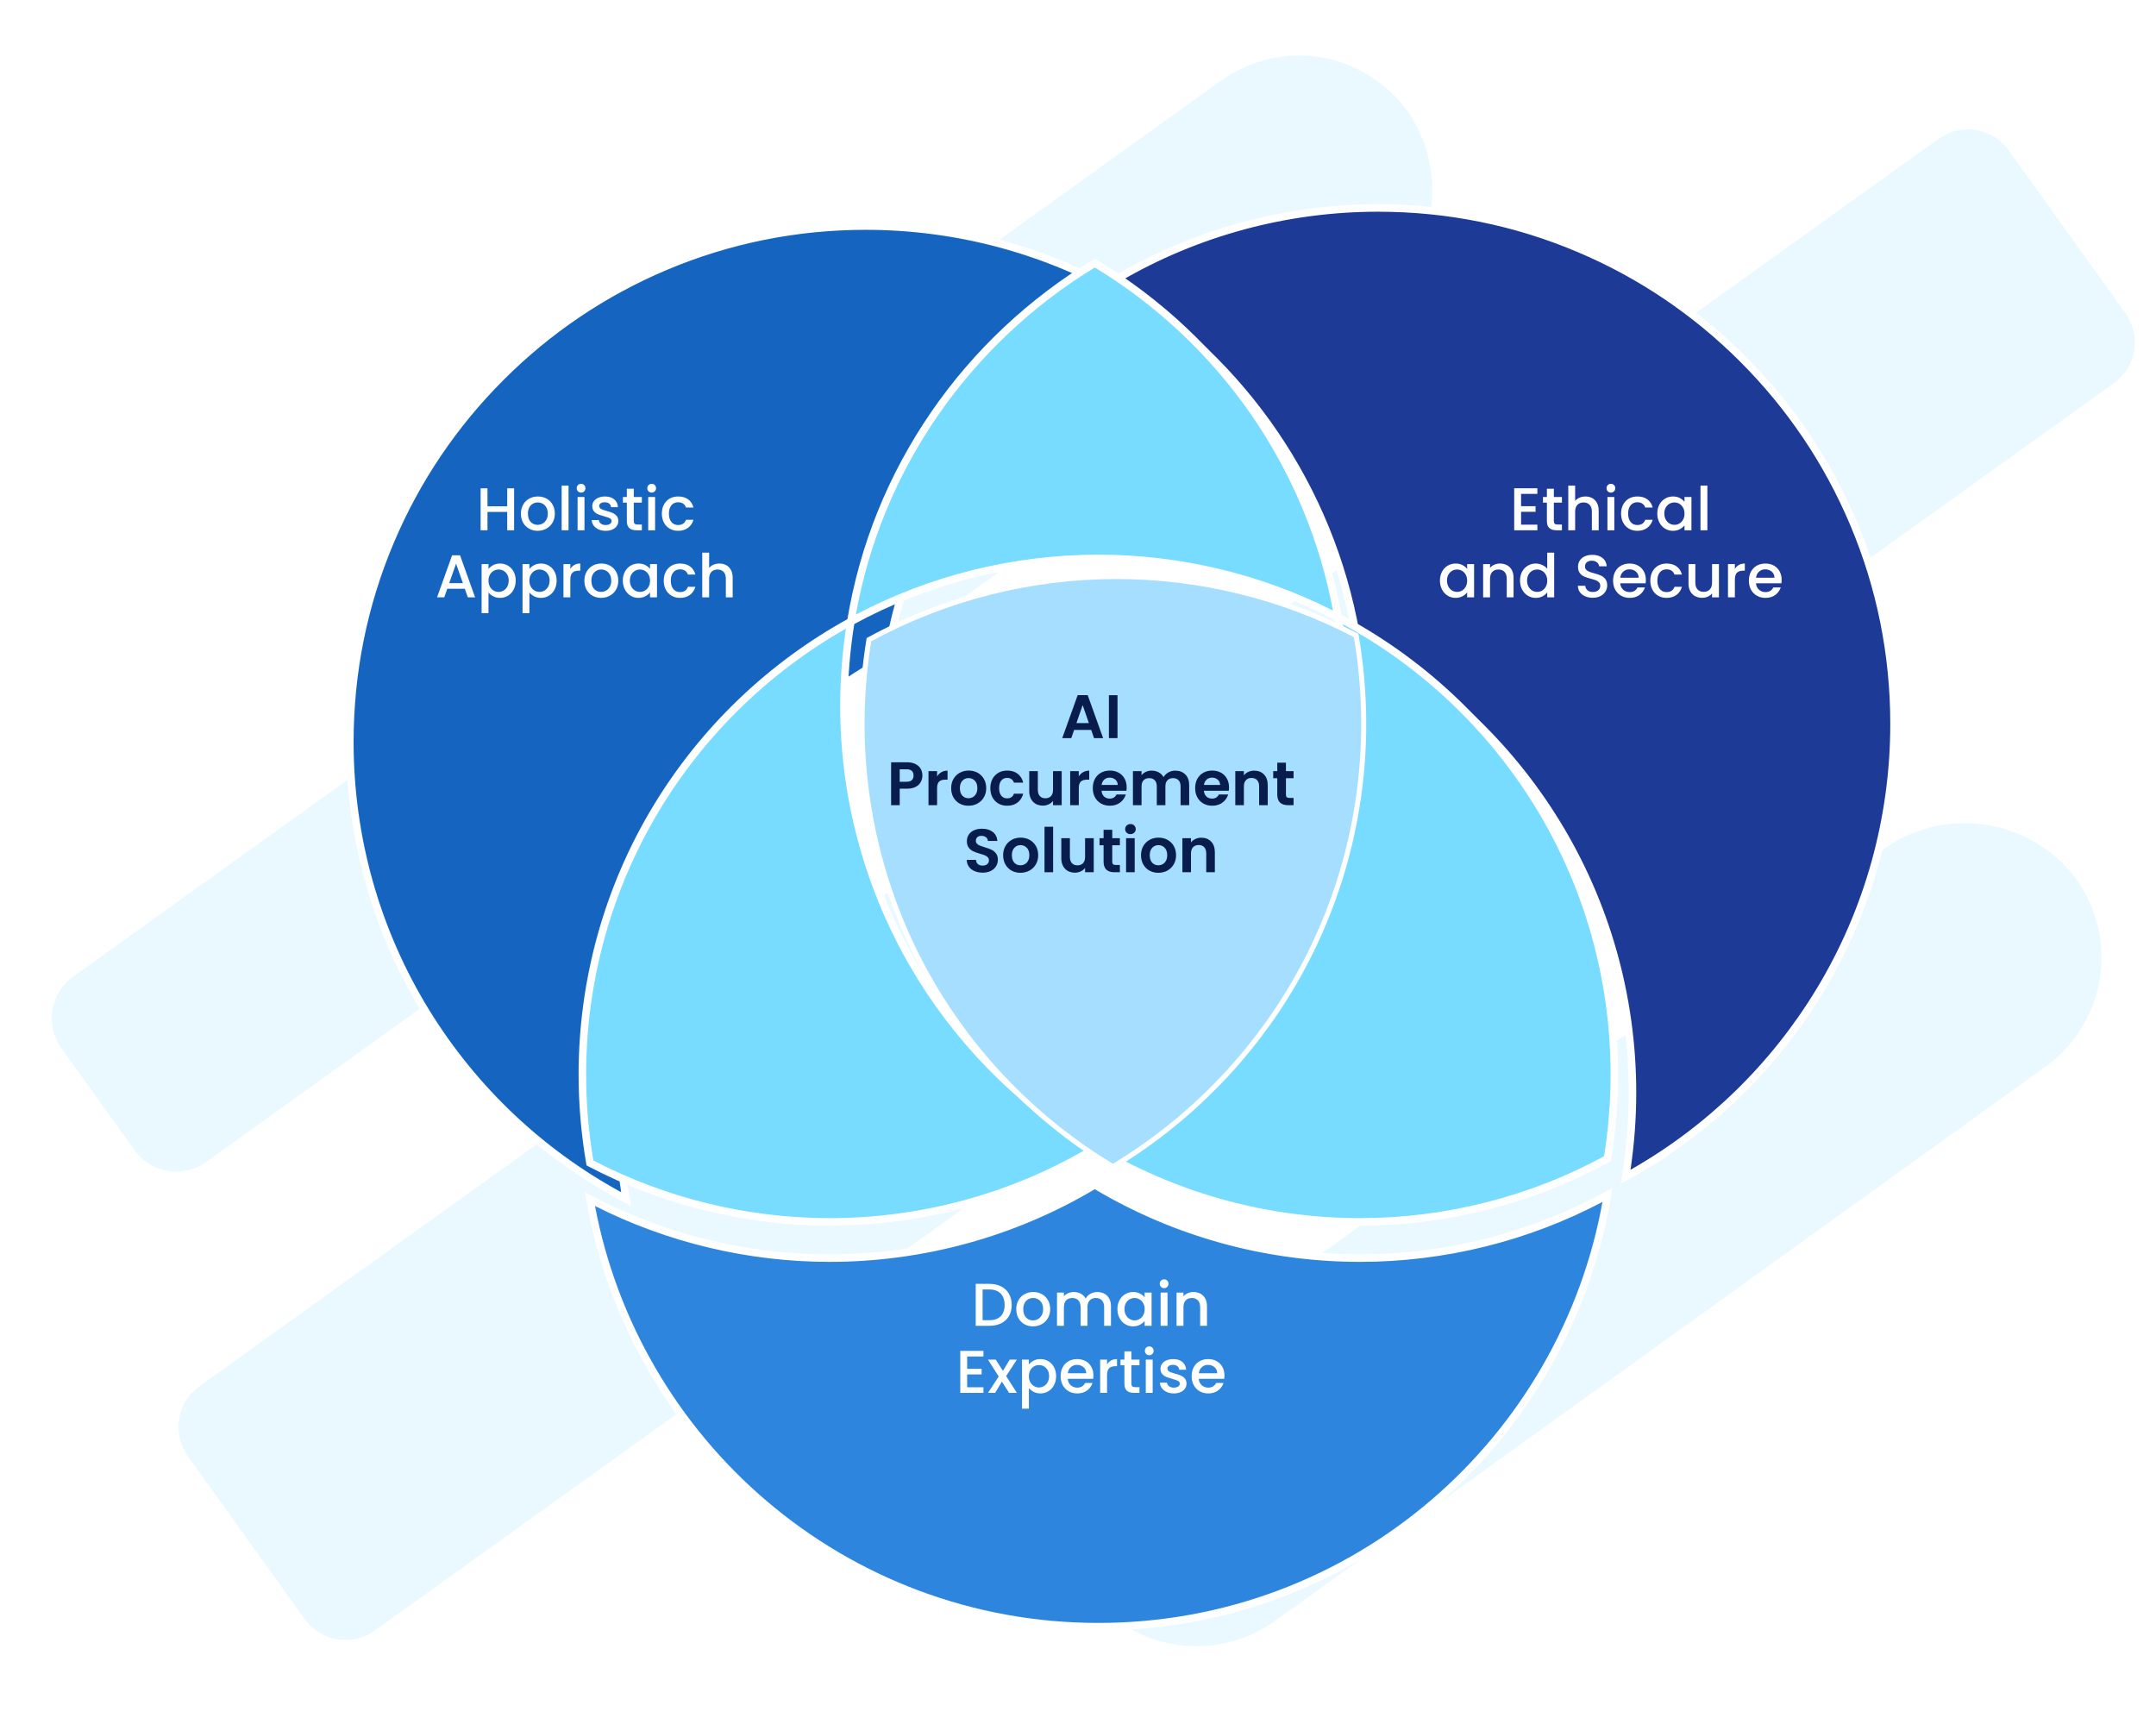 <?xml version="1.0" encoding="UTF-8"?>
<svg id="Layer_1" xmlns="http://www.w3.org/2000/svg" xmlns:xlink="http://www.w3.org/1999/xlink" version="1.1" viewBox="0 0 1714.762 1366.266">
  <!-- Generator: Adobe Illustrator 29.1.0, SVG Export Plug-In . SVG Version: 2.1.0 Build 142)  -->
  <defs>
    <style>
      .st0 {
        fill: #1565c0;
      }

      .st1 {
        filter: url(#drop-shadow-1);
      }

      .st2 {
        filter: url(#drop-shadow-3);
      }

      .st3 {
        filter: url(#drop-shadow-2);
      }

      .st4 {
        filter: url(#drop-shadow-4);
      }

      .st5 {
        fill: #1d3a96;
      }

      .st6 {
        fill: #a5deff;
      }

      .st7 {
        fill: #081d4d;
      }

      .st8 {
        fill: #2d85de;
      }

      .st9 {
        fill: #fff;
      }

      .st10 {
        fill: #5fd6ff;
        fill-rule: evenodd;
      }

      .st11 {
        fill: #77dcff;
      }

      .st12 {
        opacity: .14;
      }
    </style>
    <filter id="drop-shadow-1" x="231.488" y="133.377" width="718" height="870" filterUnits="userSpaceOnUse">
      <feOffset dx="28.8" dy="28.8"/>
      <feGaussianBlur result="blur" stdDeviation="14.4"/>
      <feFlood flood-color="#1565c0" flood-opacity=".4"/>
      <feComposite in2="blur" operator="in"/>
      <feComposite in="SourceGraphic"/>
    </filter>
    <filter id="drop-shadow-2" x="835.488" y="118.377" width="718" height="867" filterUnits="userSpaceOnUse">
      <feOffset dx="14.4" dy="14.4"/>
      <feGaussianBlur result="blur1" stdDeviation="14.4"/>
      <feFlood flood-color="#1565c0" flood-opacity=".4"/>
      <feComposite in2="blur1" operator="in"/>
      <feComposite in="SourceGraphic"/>
    </filter>
    <filter id="drop-shadow-3" x="421.488" y="895.377" width="905" height="446" filterUnits="userSpaceOnUse">
      <feOffset dx="0" dy="28.8"/>
      <feGaussianBlur result="blur2" stdDeviation="14.4"/>
      <feFlood flood-color="#1565c0" flood-opacity=".4"/>
      <feComposite in2="blur2" operator="in"/>
      <feComposite in="SourceGraphic"/>
    </filter>
    <filter id="drop-shadow-4" x="639.488" y="412.377" width="491" height="562" filterUnits="userSpaceOnUse">
      <feOffset dx="14.4" dy="14.4"/>
      <feGaussianBlur result="blur3" stdDeviation="14.4"/>
      <feFlood flood-color="#081d4d" flood-opacity=".2"/>
      <feComposite in2="blur3" operator="in"/>
      <feComposite in="SourceGraphic"/>
    </filter>
  </defs>
  <g class="st12">
    <path class="st10" d="M1541.922,110.371c17.88-12.82,42.78-8.72,55.62,9.16l92.92,129.56c12.82,17.88,8.72,42.78-9.16,55.62L298.002,1296.851c-17.88,12.82-42.78,8.72-55.62-9.16l-92.92-129.56c-12.82-17.88-8.72-42.78,9.16-55.62L1541.922,110.351v.02Z"/>
    <path class="st10" d="M583.662,568.471c-29.02-4.78-53.64-19.7-71.28-44.3-33.04-46.14-21.72-114.84,24.36-147.96L970.002,64.911c49.16-35.32,115.1-24.46,150.36,24.76,32.6,48.78,21.72,114.84-24.8,150.6l-432.84,308.66c-24.58,17.66-52.7,23.88-79.08,19.54l.02-0Z"/>
    <path class="st10" d="M417.782,571.851l55.5,77.4c13.86,19.34,9.44,46.24-9.9,60.12l-299.52,214.82c-18.26,13.1-43.68,8.9-56.76-9.34l-58.3-81.3c-13.1-18.26-8.9-43.68,9.34-56.76l299.52-214.82c19.34-13.86,46.24-9.44,60.12,9.9v-.02Z"/>
    <path class="st10" d="M933.302,1307.651c-26.36-4.34-50.96-19.26-68.58-43.88-35.2-49.22-24.32-115.3,24.8-150.64l611.06-439.6c48.7-32.7,114.58-21.84,150.22,24.74,35.2,49.22,24.32,115.3-24.8,150.66l-611.06,439.58c-24.56,17.68-52.66,23.9-81.64,19.14h0Z"/>
  </g>
  <g class="st1">
    <path class="st0" d="M676.71,494.348c19.892-121.075,92.753-224.3,194.02-285.084-61.636-36.997-133.777-58.287-210.898-58.287-226.655,0-410.396,183.741-410.396,410.396,0,157.842,89.124,294.847,219.78,363.503-3.951-22.864-6.032-46.37-6.032-70.363,0-155.315,86.285-290.465,213.526-360.165Z"/>
    <path class="st9" d="M473.208,930.363l-5.388-2.832c-65.688-34.517-121.03-86.174-160.043-149.387-40.13-65.021-61.341-139.979-61.341-216.772,0-55.807,10.931-109.946,32.488-160.913,20.821-49.228,50.628-93.438,88.593-131.402,37.964-37.965,82.174-67.771,131.402-88.593,50.967-21.557,105.106-32.488,160.913-32.488,74.989,0,148.45,20.303,212.442,58.715l4.285,2.572-4.285,2.572c-49.855,29.925-93.631,71.095-126.597,119.06-34.071,49.573-56.279,104.73-66.006,163.938l-.237,1.442-1.282.703c-63.065,34.545-116.093,85.342-153.354,146.899-38.346,63.351-58.614,136.188-58.614,210.635,0,23.357,2.015,46.859,5.988,69.853l1.037,5.998ZM659.831,153.977c-55,0-108.352,10.771-158.576,32.014-48.512,20.519-92.081,49.894-129.497,87.31s-66.791,80.984-87.31,129.496c-21.243,50.224-32.014,103.577-32.014,158.576,0,75.679,20.902,149.547,60.447,213.621,37.387,60.577,89.987,110.385,152.381,144.366-3.373-21.401-5.08-43.185-5.08-64.847,0-75.543,20.568-149.454,59.481-213.741,37.555-62.045,90.894-113.314,154.324-148.351,9.994-59.54,32.445-115.02,66.743-164.923,32.502-47.29,75.359-88.069,124.169-118.197-62.043-36.208-132.837-55.323-205.069-55.323Z"/>
  </g>
  <g class="st3">
    <path class="st5" d="M1492.023,561.373c0-226.656-183.741-410.396-410.396-410.396-77.121,0-149.262,21.29-210.898,58.287,100.335,60.226,172.794,162.111,193.466,281.745,130.656,68.657,219.78,205.661,219.78,363.503,0,22.828-1.895,45.211-5.478,67.024,127.241-69.7,213.526-204.85,213.526-360.164Z"/>
    <path class="st9" d="M1274.539,927.126l.998-6.075c3.608-21.972,5.438-44.358,5.438-66.538,0-75.679-20.902-149.548-60.447-213.621-38.449-62.299-92.991-113.209-157.729-147.227l-1.309-.688-.252-1.457c-20.143-116.571-90.144-218.512-192.054-279.684l-4.285-2.572,4.285-2.572c63.991-38.412,137.452-58.715,212.441-58.715,55.807,0,109.945,10.931,160.913,32.488,49.228,20.821,93.438,50.628,131.402,88.593,37.965,37.965,67.771,82.175,88.593,131.402,21.558,50.968,32.488,105.107,32.488,160.914,0,75.543-20.568,149.454-59.481,213.741-37.807,62.46-91.613,114.002-155.604,149.055l-5.399,2.958ZM1066.898,489.042c65.113,34.514,119.983,85.906,158.737,148.698,40.13,65.021,61.341,139.979,61.341,216.772,0,20.454-1.533,41.08-4.562,61.405,60.712-34.456,111.796-84.105,147.996-143.911,38.346-63.351,58.614-136.187,58.614-210.634,0-55-10.771-108.352-32.014-158.576-20.52-48.512-49.895-92.081-87.311-129.497-37.415-37.416-80.984-66.791-129.496-87.309-50.224-21.243-103.577-32.014-158.576-32.014-72.232,0-143.024,19.114-205.067,55.323,100.667,62.078,169.858,163.693,190.338,279.743Z"/>
  </g>
  <g>
    <path class="st11" d="M676.71,494.348c58.447-32.015,125.528-50.231,196.87-50.231,68.813,0,133.656,16.961,190.616,46.893-20.672-119.634-93.132-221.52-193.466-281.745-101.266,60.785-174.128,164.009-194.02,285.084Z"/>
    <path class="st9" d="M672.751,499.936l.998-6.075c9.872-60.086,32.408-116.059,66.982-166.364,33.449-48.668,77.868-90.442,128.454-120.806l1.544-.927,1.544.927c103.408,62.071,174.438,165.514,194.878,283.807l1.036,5.998-5.388-2.831c-57.951-30.452-123.383-46.548-189.221-46.548-68.3,0-135.877,17.242-195.428,49.863l-5.4,2.958ZM870.73,212.767c-49.216,29.845-92.428,70.658-125.053,118.128-32.909,47.882-54.75,100.975-64.968,157.895,59.091-31.206,125.639-47.674,192.871-47.674,64.76,0,129.132,15.348,186.583,44.437-21.357-113.492-90.097-212.566-189.433-272.786Z"/>
  </g>
  <g class="st2">
    <path class="st8" d="M870.729,913.482c-61.636,36.997-133.777,58.287-210.898,58.287-68.813,0-133.656-16.962-190.616-46.893,33.373,193.127,201.702,340.033,404.364,340.033,203.828,0,372.918-148.603,404.918-343.372-58.447,32.016-125.528,50.232-196.87,50.232-77.121,0-149.262-21.29-210.898-58.287Z"/>
    <path class="st9" d="M873.579,1267.908c-49.918,0-98.717-8.803-145.04-26.162-44.753-16.772-85.991-41.045-122.569-72.146-73.711-62.674-123.328-149.403-139.711-244.214l-1.037-5.998,5.388,2.832c57.953,30.452,123.384,46.548,189.221,46.548,73.902,0,146.295-20.008,209.354-57.859l1.544-.927,1.544.927c63.059,37.852,135.451,57.859,209.354,57.859,68.3,0,135.878-17.242,195.429-49.862l5.4-2.958-.999,6.075c-15.704,95.585-65.08,183.133-139.031,246.516-36.663,31.423-78.057,55.955-123.03,72.914-46.553,17.555-95.612,26.455-145.816,26.455ZM473.249,930.332c17.162,91.101,65.512,174.247,136.608,234.697,36.048,30.649,76.687,54.57,120.789,71.099,45.647,17.106,93.737,25.78,142.934,25.78,49.479,0,97.826-8.771,143.699-26.069,44.319-16.712,85.111-40.888,121.243-71.855,71.318-61.127,119.443-145.053,135.975-236.888-59.091,31.206-125.638,47.673-192.869,47.673-74.386,0-147.271-19.98-210.897-57.793-63.627,37.812-136.513,57.793-210.898,57.793-64.758,0-129.13-15.348-186.583-44.437Z"/>
  </g>
  <g>
    <path class="st11" d="M870.729,913.482c-119.511-71.736-199.498-202.575-199.498-352.109,0-22.829,1.895-45.211,5.478-67.025-127.241,69.7-213.526,204.85-213.526,360.165,0,23.993,2.081,47.499,6.032,70.363,56.96,29.931,121.803,46.893,190.616,46.893,77.121,0,149.262-21.29,210.898-58.287Z"/>
    <path class="st9" d="M659.831,974.769c-66.805,0-133.202-16.334-192.012-47.237l-1.309-.688-.251-1.457c-4.032-23.33-6.076-47.175-6.076-70.874,0-75.543,20.568-149.454,59.481-213.741,37.807-62.46,91.613-114.002,155.604-149.055l5.4-2.958-.998,6.075c-3.609,21.969-5.439,44.355-5.439,66.539,0,71.636,18.856,142.083,54.529,203.726,34.613,59.811,84.239,110.231,143.513,145.811l4.285,2.572-4.285,2.572c-63.992,38.411-137.453,58.715-212.442,58.715ZM471.922,922.906c57.629,30.01,122.567,45.862,187.909,45.862,72.233,0,143.026-19.114,205.069-55.323-58.249-35.938-107.051-86.102-141.333-145.341-36.201-62.556-55.336-134.042-55.336-206.732,0-20.457,1.533-41.083,4.562-61.406-60.712,34.457-111.795,84.105-147.996,143.912-38.346,63.351-58.614,136.188-58.614,210.635,0,22.864,1.93,45.865,5.739,68.394Z"/>
  </g>
  <g>
    <path class="st11" d="M1064.196,491.009c3.951,22.865,6.032,46.37,6.032,70.364,0,149.535-79.987,280.373-199.498,352.109,61.636,36.997,133.777,58.287,210.898,58.287,71.342,0,138.423-18.216,196.87-50.232,3.584-21.813,5.478-44.196,5.478-67.024,0-157.843-89.124-294.847-219.78-363.503Z"/>
    <path class="st9" d="M1081.627,974.769c-74.99,0-148.451-20.304-212.441-58.715l-4.285-2.572,4.285-2.572c59.273-35.579,108.9-86,143.513-145.811,35.674-61.643,54.529-132.09,54.529-203.726,0-23.356-2.015-46.858-5.988-69.853l-1.036-5.998,5.388,2.831c65.688,34.518,121.03,86.175,160.044,149.387,40.129,65.021,61.341,139.979,61.341,216.772,0,22.505-1.856,45.219-5.519,67.511l-.236,1.442-1.282.702c-60.433,33.104-129.008,50.601-198.312,50.601ZM876.559,913.445c62.042,36.209,132.835,55.323,205.068,55.323,67.808,0,134.907-16.997,194.145-49.162,3.453-21.508,5.204-43.399,5.204-65.094,0-75.679-20.902-149.548-60.447-213.621-37.387-60.576-89.986-110.385-152.381-144.366,3.372,21.403,5.08,43.187,5.08,64.847,0,72.69-19.135,144.176-55.336,206.732-34.283,59.239-83.084,109.403-141.333,145.341Z"/>
  </g>
  <g class="st4">
    <path class="st6" d="M676.71,494.348c-3.584,21.814-5.478,44.196-5.478,67.025,0,149.535,79.987,280.373,199.498,352.109,119.511-71.736,199.498-202.575,199.498-352.109,0-23.994-2.081-47.499-6.032-70.364-56.96-29.931-121.803-46.893-190.616-46.893-71.342,0-138.423,18.216-196.87,50.231Z"/>
    <path class="st9" d="M870.73,915.814l-1.029-.618c-59.999-36.014-110.231-87.051-145.268-147.593-36.113-62.403-55.202-133.717-55.202-206.231,0-22.454,1.852-45.113,5.505-67.349l.158-.962.854-.468c60.285-33.023,128.694-50.478,197.831-50.478,66.645,0,132.881,16.294,191.547,47.122l.872.458.168.971c4.022,23.276,6.062,47.064,6.062,70.705,0,72.514-19.088,143.828-55.201,206.231-35.036,60.542-85.27,111.579-145.268,147.593l-1.029.618ZM678.526,495.634c-3.514,21.713-5.295,43.826-5.295,65.738,0,71.812,18.902,142.432,54.664,204.227,34.497,59.609,83.872,109.916,142.835,145.547,58.963-35.631,108.338-85.938,142.835-145.547,35.761-61.795,54.663-132.416,54.663-204.227,0-23.084-1.963-46.31-5.836-69.051-57.878-30.231-123.144-46.205-188.812-46.205-68.141,0-135.563,17.119-195.053,49.518Z"/>
  </g>
  <g>
    <path class="st9" d="M408.891,388.365v33.36h-5.472v-14.592h-15.696v14.592h-5.472v-33.36h5.472v14.304h15.696v-14.304h5.472Z"/>
    <path class="st9" d="M420.795,420.453c-2.016-1.136-3.6-2.736-4.752-4.8-1.152-2.064-1.728-4.456-1.728-7.176,0-2.688.591-5.071,1.776-7.152,1.184-2.08,2.8-3.68,4.848-4.8,2.047-1.12,4.335-1.68,6.864-1.68,2.527,0,4.816.56,6.864,1.68,2.048,1.121,3.664,2.72,4.848,4.8,1.184,2.081,1.776,4.464,1.776,7.152s-.608,5.072-1.824,7.152c-1.217,2.081-2.873,3.688-4.968,4.824-2.096,1.136-4.408,1.704-6.936,1.704-2.496,0-4.752-.568-6.768-1.704ZM431.523,416.397c1.231-.672,2.232-1.68,3-3.024.768-1.344,1.152-2.976,1.152-4.896s-.368-3.544-1.104-4.872c-.737-1.327-1.712-2.328-2.928-3-1.216-.672-2.528-1.008-3.936-1.008-1.408,0-2.712.336-3.912,1.008-1.2.672-2.153,1.673-2.856,3-.705,1.328-1.056,2.952-1.056,4.872,0,2.849.728,5.048,2.184,6.6,1.456,1.552,3.288,2.328,5.496,2.328,1.408,0,2.728-.336,3.96-1.008Z"/>
    <path class="st9" d="M452.185,386.205v35.52h-5.472v-35.52h5.472Z"/>
    <path class="st9" d="M459.674,390.765c-.672-.672-1.008-1.504-1.008-2.496,0-.991.336-1.824,1.008-2.496.672-.672,1.503-1.008,2.496-1.008.96,0,1.776.336,2.448,1.008.672.672,1.008,1.505,1.008,2.496,0,.992-.336,1.824-1.008,2.496s-1.488,1.008-2.448,1.008c-.992,0-1.824-.336-2.496-1.008ZM464.857,395.277v26.448h-5.472v-26.448h5.472Z"/>
    <path class="st9" d="M476.065,421.029c-1.648-.751-2.952-1.776-3.912-3.072s-1.472-2.744-1.536-4.344h5.664c.096,1.12.631,2.056,1.608,2.808.976.752,2.2,1.128,3.672,1.128,1.536,0,2.728-.296,3.576-.888.847-.592,1.272-1.352,1.272-2.28,0-.991-.473-1.728-1.416-2.208-.944-.48-2.44-1.008-4.488-1.584-1.984-.543-3.6-1.071-4.848-1.584-1.248-.511-2.328-1.296-3.24-2.352-.912-1.056-1.368-2.448-1.368-4.176,0-1.408.416-2.695,1.248-3.864.832-1.168,2.023-2.088,3.576-2.76,1.552-.672,3.336-1.008,5.352-1.008,3.007,0,5.432.76,7.272,2.28,1.84,1.521,2.824,3.593,2.952,6.216h-5.472c-.096-1.184-.576-2.128-1.44-2.832-.864-.704-2.033-1.056-3.504-1.056-1.44,0-2.544.272-3.312.816-.768.544-1.152,1.265-1.152,2.16,0,.704.256,1.296.768,1.776.512.48,1.136.856,1.872,1.128.736.272,1.824.617,3.264,1.032,1.92.512,3.496,1.032,4.728,1.56,1.231.528,2.295,1.304,3.192,2.328.896,1.025,1.36,2.384,1.392,4.08,0,1.504-.417,2.849-1.248,4.032-.833,1.184-2.009,2.112-3.528,2.784-1.52.672-3.304,1.008-5.352,1.008-2.081,0-3.944-.376-5.592-1.128Z"/>
    <path class="st9" d="M504.073,399.741v14.64c0,.993.232,1.704.696,2.136.463.432,1.255.648,2.376.648h3.36v4.56h-4.32c-2.465,0-4.353-.576-5.664-1.728-1.312-1.152-1.968-3.024-1.968-5.616v-14.64h-3.12v-4.464h3.12v-6.576h5.52v6.576h6.432v4.464h-6.432Z"/>
    <path class="st9" d="M515.833,390.765c-.672-.672-1.008-1.504-1.008-2.496,0-.991.336-1.824,1.008-2.496.672-.672,1.503-1.008,2.496-1.008.96,0,1.776.336,2.448,1.008.672.672,1.008,1.505,1.008,2.496,0,.992-.336,1.824-1.008,2.496s-1.488,1.008-2.448,1.008c-.992,0-1.824-.336-2.496-1.008ZM521.016,395.277v26.448h-5.472v-26.448h5.472Z"/>
    <path class="st9" d="M528.049,401.301c1.104-2.064,2.632-3.656,4.584-4.776,1.951-1.12,4.191-1.68,6.72-1.68,3.2,0,5.848.76,7.944,2.28,2.095,1.521,3.511,3.688,4.248,6.504h-5.904c-.48-1.312-1.248-2.335-2.304-3.072-1.056-.736-2.384-1.104-3.984-1.104-2.24,0-4.024.792-5.352,2.376-1.328,1.584-1.992,3.8-1.992,6.648,0,2.849.664,5.072,1.992,6.672,1.328,1.601,3.112,2.4,5.352,2.4,3.168,0,5.264-1.392,6.288-4.176h5.904c-.768,2.688-2.208,4.824-4.32,6.408-2.112,1.584-4.736,2.376-7.872,2.376-2.528,0-4.769-.568-6.72-1.704-1.952-1.136-3.48-2.736-4.584-4.8-1.104-2.064-1.656-4.456-1.656-7.176,0-2.719.552-5.112,1.656-7.176Z"/>
    <path class="st9" d="M369.699,468.246h-13.968l-2.4,6.816h-5.712l11.952-33.408h6.336l11.952,33.408h-5.76l-2.4-6.816ZM368.163,463.782l-5.424-15.504-5.472,15.504h10.896Z"/>
    <path class="st9" d="M392.307,449.43c1.6-.832,3.408-1.248,5.424-1.248,2.304,0,4.408.568,6.312,1.704,1.903,1.136,3.399,2.729,4.488,4.776,1.087,2.048,1.632,4.4,1.632,7.056,0,2.657-.545,5.033-1.632,7.128-1.088,2.096-2.584,3.728-4.488,4.896-1.904,1.168-4.008,1.752-6.312,1.752-2.016,0-3.809-.408-5.376-1.224-1.568-.816-2.849-1.832-3.84-3.048v16.416h-5.472v-39.024h5.472v3.888c.928-1.216,2.192-2.239,3.792-3.072ZM403.467,456.99c-.752-1.328-1.745-2.336-2.976-3.024-1.232-.688-2.552-1.032-3.96-1.032-1.376,0-2.68.353-3.912,1.056-1.232.704-2.224,1.728-2.976,3.072-.752,1.344-1.128,2.928-1.128,4.752,0,1.824.376,3.417,1.128,4.776.751,1.361,1.744,2.393,2.976,3.096,1.232.704,2.536,1.056,3.912,1.056,1.408,0,2.728-.36,3.96-1.08,1.231-.72,2.224-1.768,2.976-3.144.751-1.375,1.128-2.976,1.128-4.8,0-1.824-.376-3.399-1.128-4.728Z"/>
    <path class="st9" d="M424.85,449.43c1.6-.832,3.408-1.248,5.424-1.248,2.304,0,4.408.568,6.312,1.704,1.903,1.136,3.399,2.729,4.488,4.776,1.087,2.048,1.632,4.4,1.632,7.056,0,2.657-.545,5.033-1.632,7.128-1.088,2.096-2.584,3.728-4.488,4.896-1.904,1.168-4.008,1.752-6.312,1.752-2.016,0-3.809-.408-5.376-1.224-1.568-.816-2.849-1.832-3.84-3.048v16.416h-5.472v-39.024h5.472v3.888c.928-1.216,2.192-2.239,3.792-3.072ZM436.01,456.99c-.752-1.328-1.745-2.336-2.976-3.024-1.232-.688-2.552-1.032-3.96-1.032-1.376,0-2.68.353-3.912,1.056-1.232.704-2.224,1.728-2.976,3.072-.752,1.344-1.128,2.928-1.128,4.752,0,1.824.376,3.417,1.128,4.776.751,1.361,1.744,2.393,2.976,3.096,1.232.704,2.536,1.056,3.912,1.056,1.408,0,2.728-.36,3.96-1.08,1.231-.72,2.224-1.768,2.976-3.144.751-1.375,1.128-2.976,1.128-4.8,0-1.824-.376-3.399-1.128-4.728Z"/>
    <path class="st9" d="M456.795,449.31c1.327-.751,2.904-1.128,4.728-1.128v5.664h-1.392c-2.145,0-3.768.544-4.872,1.632-1.104,1.088-1.656,2.976-1.656,5.664v13.92h-5.472v-26.448h5.472v3.84c.8-1.344,1.864-2.392,3.192-3.144Z"/>
    <path class="st9" d="M471.266,473.79c-2.016-1.136-3.6-2.736-4.752-4.8-1.152-2.064-1.728-4.456-1.728-7.176,0-2.688.591-5.071,1.776-7.152,1.184-2.08,2.8-3.68,4.848-4.8,2.047-1.12,4.335-1.68,6.864-1.68,2.527,0,4.816.56,6.864,1.68,2.048,1.121,3.664,2.72,4.848,4.8,1.184,2.081,1.776,4.464,1.776,7.152s-.608,5.072-1.824,7.152c-1.217,2.081-2.873,3.688-4.968,4.824-2.096,1.136-4.408,1.704-6.936,1.704-2.496,0-4.752-.568-6.768-1.704ZM481.994,469.733c1.231-.672,2.232-1.68,3-3.024.768-1.344,1.152-2.976,1.152-4.896s-.368-3.544-1.104-4.872c-.737-1.327-1.712-2.328-2.928-3-1.216-.672-2.528-1.008-3.936-1.008-1.408,0-2.712.336-3.912,1.008-1.2.672-2.153,1.673-2.856,3-.705,1.328-1.056,2.952-1.056,4.872,0,2.849.728,5.048,2.184,6.6,1.456,1.552,3.288,2.328,5.496,2.328,1.408,0,2.728-.336,3.96-1.008Z"/>
    <path class="st9" d="M497.017,454.662c1.104-2.047,2.607-3.64,4.512-4.776,1.904-1.136,4.008-1.704,6.312-1.704,2.08,0,3.896.408,5.448,1.224,1.552.816,2.792,1.832,3.72,3.048v-3.84h5.52v26.448h-5.52v-3.936c-.928,1.248-2.192,2.288-3.792,3.12-1.6.832-3.424,1.248-5.472,1.248-2.272,0-4.353-.583-6.24-1.752-1.888-1.168-3.384-2.8-4.488-4.896-1.104-2.096-1.656-4.472-1.656-7.128,0-2.655.552-5.007,1.656-7.056ZM515.881,457.061c-.752-1.344-1.736-2.368-2.952-3.072-1.217-.704-2.528-1.056-3.936-1.056-1.409,0-2.72.344-3.936,1.032-1.217.688-2.201,1.697-2.952,3.024-.752,1.328-1.128,2.904-1.128,4.728,0,1.824.375,3.425,1.128,4.8.751,1.376,1.744,2.424,2.976,3.144,1.231.72,2.536,1.08,3.912,1.08,1.408,0,2.719-.352,3.936-1.056,1.215-.704,2.2-1.735,2.952-3.096.751-1.359,1.128-2.952,1.128-4.776,0-1.824-.376-3.408-1.128-4.752Z"/>
    <path class="st9" d="M529.561,454.638c1.104-2.064,2.632-3.656,4.584-4.776,1.951-1.12,4.191-1.68,6.72-1.68,3.2,0,5.848.76,7.944,2.28,2.095,1.521,3.511,3.688,4.248,6.504h-5.904c-.48-1.312-1.248-2.335-2.304-3.072-1.056-.736-2.384-1.104-3.984-1.104-2.24,0-4.024.792-5.352,2.376-1.328,1.584-1.992,3.8-1.992,6.648,0,2.849.664,5.072,1.992,6.672,1.328,1.601,3.112,2.4,5.352,2.4,3.168,0,5.264-1.392,6.288-4.176h5.904c-.768,2.688-2.208,4.824-4.32,6.408-2.112,1.584-4.736,2.376-7.872,2.376-2.528,0-4.769-.568-6.72-1.704-1.952-1.136-3.48-2.736-4.584-4.8-1.104-2.064-1.656-4.456-1.656-7.176,0-2.719.552-5.112,1.656-7.176Z"/>
    <path class="st9" d="M577.609,449.478c1.584.864,2.832,2.144,3.744,3.84.912,1.697,1.368,3.744,1.368,6.144v15.6h-5.424v-14.784c0-2.368-.593-4.183-1.776-5.448-1.184-1.264-2.8-1.896-4.848-1.896-2.048,0-3.672.632-4.872,1.896-1.2,1.265-1.8,3.08-1.8,5.448v14.784h-5.472v-35.52h5.472v12.144c.928-1.12,2.104-1.984,3.528-2.592,1.423-.608,2.983-.912,4.68-.912,2.016,0,3.816.432,5.4,1.296Z"/>
  </g>
  <g>
    <path class="st9" d="M1209.777,392.781v9.792h11.52v4.464h-11.52v10.224h12.96v4.464h-18.433v-33.408h18.433v4.464h-12.96Z"/>
    <path class="st9" d="M1235.84,399.741v14.64c0,.993.231,1.704.695,2.136s1.256.648,2.376.648h3.36v4.56h-4.32c-2.464,0-4.352-.576-5.664-1.728s-1.968-3.024-1.968-5.616v-14.64h-3.12v-4.464h3.12v-6.576h5.521v6.576h6.432v4.464h-6.432Z"/>
    <path class="st9" d="M1266.391,396.141c1.584.864,2.832,2.144,3.744,3.84.912,1.697,1.368,3.744,1.368,6.144v15.6h-5.424v-14.784c0-2.368-.593-4.183-1.776-5.448-1.184-1.264-2.801-1.896-4.848-1.896-2.049,0-3.672.632-4.872,1.896-1.2,1.265-1.8,3.08-1.8,5.448v14.784h-5.473v-35.52h5.473v12.144c.928-1.12,2.104-1.984,3.527-2.592s2.984-.912,4.681-.912c2.016,0,3.815.432,5.399,1.296Z"/>
    <path class="st9" d="M1278.75,390.765c-.672-.672-1.008-1.504-1.008-2.496,0-.991.336-1.824,1.008-2.496.672-.672,1.504-1.008,2.496-1.008.96,0,1.776.336,2.448,1.008.672.672,1.008,1.505,1.008,2.496,0,.992-.336,1.824-1.008,2.496s-1.488,1.008-2.448,1.008c-.992,0-1.824-.336-2.496-1.008ZM1283.935,395.277v26.448h-5.473v-26.448h5.473Z"/>
    <path class="st9" d="M1290.966,401.301c1.104-2.064,2.632-3.656,4.584-4.776,1.952-1.12,4.192-1.68,6.721-1.68,3.199,0,5.848.76,7.943,2.28,2.096,1.521,3.512,3.688,4.248,6.504h-5.903c-.48-1.312-1.248-2.335-2.305-3.072-1.056-.736-2.384-1.104-3.983-1.104-2.24,0-4.024.792-5.353,2.376s-1.992,3.8-1.992,6.648c0,2.849.664,5.072,1.992,6.672,1.328,1.601,3.112,2.4,5.353,2.4,3.168,0,5.263-1.392,6.288-4.176h5.903c-.768,2.688-2.208,4.824-4.319,6.408-2.112,1.584-4.736,2.376-7.872,2.376-2.528,0-4.769-.568-6.721-1.704-1.952-1.136-3.479-2.736-4.584-4.8-1.104-2.064-1.655-4.456-1.655-7.176,0-2.719.552-5.112,1.655-7.176Z"/>
    <path class="st9" d="M1319.766,401.325c1.104-2.047,2.608-3.64,4.513-4.776,1.903-1.136,4.008-1.704,6.312-1.704,2.08,0,3.896.408,5.448,1.224,1.552.816,2.791,1.832,3.72,3.048v-3.84h5.521v26.448h-5.521v-3.936c-.929,1.248-2.192,2.288-3.792,3.12-1.601.832-3.425,1.248-5.472,1.248-2.272,0-4.353-.583-6.24-1.752-1.889-1.168-3.384-2.8-4.488-4.896-1.104-2.096-1.655-4.472-1.655-7.128,0-2.655.552-5.007,1.655-7.056ZM1338.63,403.725c-.752-1.344-1.736-2.368-2.952-3.072-1.216-.704-2.528-1.056-3.936-1.056-1.409,0-2.721.344-3.937,1.032-1.216.688-2.2,1.697-2.952,3.024-.752,1.328-1.128,2.904-1.128,4.728,0,1.824.376,3.425,1.128,4.8.752,1.376,1.744,2.424,2.977,3.144,1.231.72,2.536,1.08,3.912,1.08,1.407,0,2.72-.352,3.936-1.056,1.216-.704,2.2-1.735,2.952-3.096.752-1.359,1.128-2.952,1.128-4.776,0-1.824-.376-3.408-1.128-4.752Z"/>
    <path class="st9" d="M1357.95,386.205v35.52h-5.473v-35.52h5.473Z"/>
    <path class="st9" d="M1146.898,454.662c1.104-2.047,2.608-3.64,4.513-4.776,1.903-1.136,4.008-1.704,6.312-1.704,2.08,0,3.896.408,5.448,1.224,1.552.816,2.791,1.832,3.72,3.048v-3.84h5.521v26.448h-5.521v-3.936c-.929,1.248-2.192,2.288-3.792,3.12-1.601.832-3.425,1.248-5.472,1.248-2.272,0-4.353-.583-6.24-1.752-1.889-1.168-3.384-2.8-4.488-4.896-1.104-2.096-1.655-4.472-1.655-7.128,0-2.655.552-5.007,1.655-7.056ZM1165.762,457.061c-.752-1.344-1.736-2.368-2.952-3.072-1.216-.704-2.528-1.056-3.936-1.056-1.409,0-2.721.344-3.937,1.032-1.216.688-2.2,1.697-2.952,3.024-.752,1.328-1.128,2.904-1.128,4.728,0,1.824.376,3.425,1.128,4.8.752,1.376,1.744,2.424,2.977,3.144,1.231.72,2.536,1.08,3.912,1.08,1.407,0,2.72-.352,3.936-1.056,1.216-.704,2.2-1.735,2.952-3.096.752-1.359,1.128-2.952,1.128-4.776,0-1.824-.376-3.408-1.128-4.752Z"/>
    <path class="st9" d="M1198.546,449.478c1.647.864,2.936,2.144,3.864,3.84.928,1.697,1.392,3.744,1.392,6.144v15.6h-5.424v-14.784c0-2.368-.593-4.183-1.776-5.448-1.184-1.264-2.801-1.896-4.848-1.896-2.049,0-3.672.632-4.872,1.896-1.2,1.265-1.8,3.08-1.8,5.448v14.784h-5.473v-26.448h5.473v3.024c.896-1.088,2.04-1.936,3.432-2.544,1.393-.608,2.872-.912,4.44-.912,2.079,0,3.943.432,5.592,1.296Z"/>
    <path class="st9" d="M1210.593,454.662c1.104-2.047,2.608-3.64,4.513-4.776,1.903-1.136,4.023-1.704,6.359-1.704,1.729,0,3.433.376,5.112,1.128,1.68.752,3.016,1.752,4.008,3v-12.768h5.521v35.52h-5.521v-3.984c-.896,1.28-2.136,2.336-3.72,3.168-1.584.832-3.4,1.248-5.448,1.248-2.304,0-4.408-.583-6.312-1.752-1.904-1.168-3.408-2.8-4.513-4.896-1.104-2.096-1.655-4.472-1.655-7.128,0-2.655.552-5.007,1.655-7.056ZM1229.457,457.061c-.752-1.344-1.736-2.368-2.952-3.072-1.216-.704-2.528-1.056-3.936-1.056-1.409,0-2.721.344-3.937,1.032-1.216.688-2.2,1.697-2.952,3.024-.752,1.328-1.128,2.904-1.128,4.728,0,1.824.376,3.425,1.128,4.8.752,1.376,1.744,2.424,2.977,3.144,1.231.72,2.536,1.08,3.912,1.08,1.407,0,2.72-.352,3.936-1.056,1.216-.704,2.2-1.735,2.952-3.096.752-1.359,1.128-2.952,1.128-4.776,0-1.824-.376-3.408-1.128-4.752Z"/>
    <path class="st9" d="M1260.729,474.222c-1.792-.784-3.2-1.896-4.224-3.336-1.024-1.44-1.536-3.12-1.536-5.04h5.855c.128,1.44.696,2.624,1.704,3.552,1.008.929,2.424,1.392,4.248,1.392,1.888,0,3.36-.456,4.416-1.368,1.057-.912,1.584-2.088,1.584-3.528,0-1.12-.328-2.032-.983-2.736-.656-.704-1.473-1.248-2.448-1.632-.977-.384-2.328-.799-4.057-1.248-2.176-.576-3.943-1.159-5.304-1.752-1.36-.592-2.52-1.512-3.479-2.76s-1.44-2.912-1.44-4.992c0-1.92.48-3.6,1.44-5.04s2.304-2.544,4.031-3.312c1.729-.768,3.728-1.152,6-1.152,3.232,0,5.881.809,7.944,2.424,2.064,1.616,3.208,3.833,3.432,6.648h-6.048c-.096-1.215-.672-2.256-1.728-3.12-1.056-.864-2.448-1.296-4.176-1.296-1.568,0-2.849.401-3.841,1.2-.992.8-1.487,1.952-1.487,3.456,0,1.024.312,1.864.936,2.52.624.656,1.416,1.176,2.376,1.56.96.384,2.272.8,3.937,1.248,2.208.608,4.008,1.216,5.399,1.824,1.393.608,2.576,1.544,3.553,2.808.976,1.265,1.464,2.952,1.464,5.064,0,1.697-.456,3.296-1.368,4.8-.912,1.504-2.24,2.712-3.984,3.624-1.744.912-3.8,1.368-6.168,1.368-2.24,0-4.256-.392-6.048-1.176Z"/>
    <path class="st9" d="M1308.824,463.877h-20.208c.159,2.112.943,3.809,2.352,5.088,1.408,1.28,3.136,1.92,5.184,1.92,2.944,0,5.023-1.232,6.24-3.696h5.904c-.801,2.432-2.249,4.424-4.344,5.976-2.097,1.553-4.697,2.328-7.801,2.328-2.528,0-4.792-.568-6.792-1.704-2-1.136-3.568-2.736-4.703-4.8-1.137-2.064-1.704-4.456-1.704-7.176,0-2.719.552-5.112,1.655-7.176,1.104-2.064,2.656-3.656,4.656-4.776,2-1.12,4.296-1.68,6.888-1.68,2.496,0,4.72.544,6.673,1.632,1.951,1.088,3.472,2.616,4.56,4.584,1.088,1.968,1.632,4.232,1.632,6.792,0,.992-.064,1.889-.191,2.688ZM1303.304,459.461c-.032-2.016-.752-3.631-2.16-4.848-1.408-1.215-3.152-1.824-5.231-1.824-1.889,0-3.504.6-4.849,1.8-1.344,1.2-2.144,2.825-2.399,4.872h14.64Z"/>
    <path class="st9" d="M1314.223,454.638c1.104-2.064,2.632-3.656,4.584-4.776,1.952-1.12,4.192-1.68,6.721-1.68,3.199,0,5.848.76,7.943,2.28,2.096,1.521,3.512,3.688,4.248,6.504h-5.903c-.48-1.312-1.248-2.335-2.305-3.072-1.056-.736-2.384-1.104-3.983-1.104-2.24,0-4.024.792-5.353,2.376s-1.992,3.8-1.992,6.648c0,2.849.664,5.072,1.992,6.672,1.328,1.601,3.112,2.4,5.353,2.4,3.168,0,5.263-1.392,6.288-4.176h5.903c-.768,2.688-2.208,4.824-4.319,6.408-2.112,1.584-4.736,2.376-7.872,2.376-2.528,0-4.769-.568-6.721-1.704-1.952-1.136-3.479-2.736-4.584-4.8-1.104-2.064-1.655-4.456-1.655-7.176,0-2.719.552-5.112,1.655-7.176Z"/>
    <path class="st9" d="M1367.143,448.613v26.448h-5.472v-3.12c-.864,1.088-1.992,1.944-3.384,2.568-1.393.624-2.873.936-4.44.936-2.08,0-3.944-.432-5.592-1.296-1.648-.864-2.944-2.144-3.888-3.84-.944-1.696-1.416-3.744-1.416-6.144v-15.552h5.424v14.736c0,2.369.592,4.184,1.775,5.448,1.184,1.265,2.8,1.896,4.849,1.896,2.047,0,3.672-.631,4.872-1.896,1.2-1.264,1.8-3.079,1.8-5.448v-14.736h5.472Z"/>
    <path class="st9" d="M1383.006,449.31c1.328-.751,2.904-1.128,4.729-1.128v5.664h-1.393c-2.144,0-3.768.544-4.872,1.632-1.104,1.088-1.655,2.976-1.655,5.664v13.92h-5.473v-26.448h5.473v3.84c.799-1.344,1.863-2.392,3.191-3.144Z"/>
    <path class="st9" d="M1416.823,463.877h-20.208c.159,2.112.943,3.809,2.352,5.088,1.408,1.28,3.136,1.92,5.184,1.92,2.944,0,5.023-1.232,6.24-3.696h5.904c-.801,2.432-2.249,4.424-4.344,5.976-2.097,1.553-4.697,2.328-7.801,2.328-2.528,0-4.792-.568-6.792-1.704-2-1.136-3.568-2.736-4.703-4.8-1.137-2.064-1.704-4.456-1.704-7.176,0-2.719.552-5.112,1.655-7.176,1.104-2.064,2.656-3.656,4.656-4.776,2-1.12,4.296-1.68,6.888-1.68,2.496,0,4.72.544,6.673,1.632,1.951,1.088,3.472,2.616,4.56,4.584,1.088,1.968,1.632,4.232,1.632,6.792,0,.992-.064,1.889-.191,2.688ZM1411.302,459.461c-.032-2.016-.752-3.631-2.16-4.848-1.408-1.215-3.152-1.824-5.231-1.824-1.889,0-3.504.6-4.849,1.8-1.344,1.2-2.144,2.825-2.399,4.872h14.64Z"/>
  </g>
  <g>
    <path class="st7" d="M867.879,580.519h-13.592l-2.249,6.502h-7.187l12.271-34.175h7.97l12.271,34.175h-7.236l-2.249-6.502ZM866.022,575.043l-4.938-14.276-4.938,14.276h9.876Z"/>
    <path class="st7" d="M888.805,552.895v34.126h-6.846v-34.126h6.846Z"/>
    <path class="st7" d="M732.33,621.926c-.864,1.597-2.217,2.885-4.059,3.862-1.842.978-4.164,1.467-6.967,1.467h-5.72v13.103h-6.846v-34.126h12.565c2.641,0,4.89.457,6.747,1.369,1.858.913,3.251,2.168,4.181,3.765.929,1.597,1.394,3.406,1.394,5.427,0,1.826-.433,3.537-1.296,5.134ZM725.216,620.435c.912-.863,1.369-2.078,1.369-3.643,0-3.324-1.857-4.987-5.573-4.987h-5.427v9.925h5.427c1.89,0,3.292-.432,4.204-1.296Z"/>
    <path class="st7" d="M748.757,614.103c1.418-.814,3.039-1.222,4.865-1.222v7.187h-1.81c-2.151,0-3.772.506-4.864,1.516-1.093,1.011-1.638,2.771-1.638,5.28v13.494h-6.846v-27.086h6.846v4.205c.88-1.434,2.028-2.558,3.446-3.374Z"/>
    <path class="st7" d="M763.204,639.063c-2.086-1.157-3.724-2.794-4.913-4.914-1.19-2.119-1.785-4.563-1.785-7.334,0-2.77.611-5.214,1.834-7.333,1.222-2.119,2.892-3.756,5.011-4.914,2.119-1.157,4.481-1.736,7.09-1.736,2.607,0,4.97.579,7.089,1.736,2.118,1.157,3.789,2.795,5.012,4.914,1.222,2.119,1.833,4.563,1.833,7.333,0,2.771-.628,5.215-1.882,7.334-1.256,2.119-2.95,3.757-5.085,4.914-2.135,1.157-4.522,1.735-7.163,1.735-2.607,0-4.954-.578-7.04-1.735ZM773.74,633.929c1.092-.603,1.964-1.507,2.616-2.713.651-1.206.978-2.672.978-4.4,0-2.574-.677-4.555-2.029-5.94-1.353-1.385-3.007-2.078-4.962-2.078-1.956,0-3.594.693-4.914,2.078-1.32,1.386-1.98,3.366-1.98,5.94,0,2.575.644,4.555,1.932,5.94,1.287,1.386,2.909,2.078,4.864,2.078,1.238,0,2.403-.301,3.496-.904Z"/>
    <path class="st7" d="M789.36,619.457c1.141-2.102,2.722-3.731,4.743-4.889,2.021-1.157,4.334-1.736,6.942-1.736,3.356,0,6.136.839,8.336,2.518s3.675,4.033,4.425,7.064h-7.383c-.391-1.173-1.051-2.094-1.98-2.762-.929-.667-2.077-1.002-3.446-1.002-1.956,0-3.504.709-4.645,2.127-1.142,1.418-1.712,3.431-1.712,6.038,0,2.575.57,4.571,1.712,5.989,1.141,1.418,2.688,2.127,4.645,2.127,2.77,0,4.579-1.239,5.427-3.716h7.383c-.75,2.934-2.233,5.264-4.449,6.991-2.217,1.728-4.987,2.591-8.312,2.591-2.608,0-4.922-.578-6.942-1.735-2.021-1.157-3.603-2.787-4.743-4.889-1.141-2.103-1.711-4.555-1.711-7.358,0-2.803.57-5.256,1.711-7.358Z"/>
    <path class="st7" d="M844.411,613.272v27.086h-6.894v-3.422c-.88,1.173-2.028,2.095-3.446,2.762-1.418.668-2.958,1.002-4.62,1.002-2.119,0-3.993-.447-5.623-1.344-1.63-.896-2.909-2.216-3.838-3.96-.929-1.743-1.394-3.821-1.394-6.234v-15.89h6.845v14.912c0,2.151.538,3.806,1.613,4.962,1.076,1.157,2.543,1.735,4.4,1.735,1.891,0,3.374-.578,4.449-1.735,1.076-1.157,1.613-2.812,1.613-4.962v-14.912h6.894Z"/>
    <path class="st7" d="M861.45,614.103c1.418-.814,3.039-1.222,4.865-1.222v7.187h-1.81c-2.151,0-3.772.506-4.864,1.516-1.093,1.011-1.638,2.771-1.638,5.28v13.494h-6.846v-27.086h6.846v4.205c.88-1.434,2.028-2.558,3.446-3.374Z"/>
    <path class="st7" d="M895.894,628.869h-19.802c.163,1.956.848,3.488,2.054,4.596,1.205,1.108,2.689,1.662,4.449,1.662,2.542,0,4.352-1.092,5.427-3.276h7.383c-.782,2.608-2.282,4.751-4.498,6.429-2.217,1.679-4.938,2.518-8.165,2.518-2.607,0-4.946-.578-7.016-1.735-2.07-1.157-3.684-2.794-4.841-4.914-1.157-2.119-1.735-4.563-1.735-7.334,0-2.803.57-5.264,1.711-7.383,1.141-2.118,2.738-3.748,4.792-4.889,2.054-1.14,4.416-1.711,7.089-1.711,2.574,0,4.881.555,6.918,1.662,2.037,1.108,3.618,2.682,4.743,4.718,1.124,2.037,1.687,4.375,1.687,7.016,0,.978-.065,1.858-.195,2.64ZM888.999,624.273c-.032-1.76-.668-3.169-1.906-4.229-1.239-1.059-2.755-1.589-4.547-1.589-1.695,0-3.121.513-4.278,1.54s-1.866,2.453-2.127,4.278h12.858Z"/>
    <path class="st7" d="M942.756,615.937c2.036,2.038,3.056,4.881,3.056,8.532v15.89h-6.845v-14.961c0-2.118-.538-3.74-1.613-4.865-1.076-1.125-2.543-1.687-4.4-1.687-1.858,0-3.333.562-4.425,1.687-1.093,1.125-1.638,2.747-1.638,4.865v14.961h-6.845v-14.961c0-2.118-.538-3.74-1.613-4.865-1.076-1.125-2.543-1.687-4.4-1.687-1.891,0-3.382.562-4.474,1.687-1.093,1.125-1.638,2.747-1.638,4.865v14.961h-6.846v-27.086h6.846v3.276c.88-1.141,2.012-2.037,3.397-2.689,1.385-.652,2.909-.978,4.571-.978,2.118,0,4.009.448,5.672,1.345,1.662.896,2.949,2.175,3.862,3.838.88-1.564,2.158-2.819,3.838-3.765,1.679-.945,3.496-1.418,5.451-1.418,3.325,0,6.006,1.019,8.043,3.056Z"/>
    <path class="st7" d="M977.297,628.869h-19.802c.163,1.956.848,3.488,2.054,4.596,1.205,1.108,2.689,1.662,4.449,1.662,2.542,0,4.352-1.092,5.427-3.276h7.383c-.782,2.608-2.282,4.751-4.498,6.429-2.217,1.679-4.938,2.518-8.165,2.518-2.607,0-4.946-.578-7.016-1.735-2.07-1.157-3.684-2.794-4.841-4.914-1.157-2.119-1.735-4.563-1.735-7.334,0-2.803.57-5.264,1.711-7.383,1.141-2.118,2.738-3.748,4.792-4.889,2.054-1.14,4.416-1.711,7.089-1.711,2.574,0,4.881.555,6.918,1.662,2.037,1.108,3.618,2.682,4.743,4.718,1.124,2.037,1.687,4.375,1.687,7.016,0,.978-.065,1.858-.195,2.64ZM970.403,624.273c-.032-1.76-.668-3.169-1.906-4.229-1.239-1.059-2.755-1.589-4.547-1.589-1.695,0-3.121.513-4.278,1.54s-1.866,2.453-2.127,4.278h12.858Z"/>
    <path class="st7" d="M1005.312,615.937c1.987,2.038,2.982,4.881,2.982,8.532v15.89h-6.845v-14.961c0-2.151-.538-3.805-1.613-4.962-1.076-1.157-2.543-1.736-4.4-1.736-1.891,0-3.382.579-4.474,1.736-1.093,1.157-1.638,2.812-1.638,4.962v14.961h-6.846v-27.086h6.846v3.374c.912-1.173,2.077-2.094,3.495-2.762,1.418-.668,2.975-1.002,4.669-1.002,3.228,0,5.835,1.019,7.823,3.056Z"/>
    <path class="st7" d="M1022.766,618.895v13.103c0,.913.22,1.573.66,1.98.44.408,1.181.611,2.225.611h3.178v5.769h-4.303c-5.769,0-8.653-2.803-8.653-8.409v-13.054h-3.227v-5.623h3.227v-6.698h6.894v6.698h6.062v5.623h-6.062Z"/>
    <path class="st7" d="M775.134,692.814c-1.907-.814-3.415-1.988-4.522-3.521-1.108-1.532-1.68-3.341-1.712-5.427h7.334c.098,1.401.595,2.51,1.491,3.324.896.815,2.127,1.223,3.691,1.223,1.597,0,2.852-.383,3.765-1.149.912-.766,1.369-1.768,1.369-3.007,0-1.01-.311-1.841-.929-2.493-.62-.651-1.394-1.165-2.323-1.54-.929-.374-2.208-.79-3.838-1.247-2.217-.651-4.018-1.296-5.402-1.931-1.386-.636-2.575-1.597-3.569-2.885-.994-1.287-1.491-3.007-1.491-5.158,0-2.021.506-3.78,1.516-5.28,1.011-1.499,2.428-2.647,4.254-3.447,1.825-.798,3.911-1.197,6.258-1.197,3.521,0,6.381.855,8.581,2.566s3.414,4.1,3.643,7.163h-7.529c-.066-1.174-.562-2.144-1.491-2.909-.93-.766-2.16-1.149-3.691-1.149-1.337,0-2.404.343-3.202,1.027-.8.685-1.198,1.679-1.198,2.982,0,.912.301,1.67.904,2.273.603.604,1.353,1.092,2.249,1.467s2.159.807,3.789,1.295c2.216.652,4.025,1.305,5.427,1.956,1.401.652,2.607,1.63,3.618,2.934,1.01,1.304,1.516,3.015,1.516,5.134,0,1.825-.473,3.52-1.418,5.084s-2.33,2.812-4.155,3.74c-1.826.93-3.993,1.394-6.503,1.394-2.38,0-4.522-.407-6.429-1.222Z"/>
    <path class="st7" d="M804.541,692.398c-2.086-1.156-3.724-2.794-4.913-4.913-1.19-2.119-1.785-4.563-1.785-7.334s.611-5.215,1.834-7.334c1.222-2.118,2.892-3.756,5.011-4.913s4.481-1.736,7.09-1.736c2.607,0,4.97.579,7.089,1.736,2.118,1.157,3.789,2.795,5.012,4.913,1.222,2.119,1.833,4.563,1.833,7.334s-.628,5.215-1.882,7.334c-1.256,2.119-2.95,3.757-5.085,4.913-2.135,1.157-4.522,1.735-7.163,1.735-2.607,0-4.954-.578-7.04-1.735ZM815.077,687.265c1.092-.603,1.964-1.507,2.616-2.713.651-1.206.978-2.673.978-4.4,0-2.574-.677-4.555-2.029-5.94-1.353-1.385-3.007-2.078-4.962-2.078-1.956,0-3.594.693-4.914,2.078-1.32,1.386-1.98,3.366-1.98,5.94,0,2.575.644,4.555,1.932,5.94,1.287,1.386,2.909,2.077,4.864,2.077,1.238,0,2.403-.301,3.496-.904Z"/>
    <path class="st7" d="M837.592,657.515v36.18h-6.846v-36.18h6.846Z"/>
    <path class="st7" d="M869.908,666.608v27.086h-6.894v-3.423c-.88,1.174-2.028,2.095-3.446,2.763s-2.958,1.002-4.62,1.002c-2.119,0-3.993-.447-5.623-1.345-1.63-.896-2.909-2.216-3.838-3.96-.929-1.743-1.394-3.821-1.394-6.233v-15.89h6.845v14.912c0,2.15.538,3.806,1.613,4.962,1.076,1.157,2.543,1.735,4.4,1.735,1.891,0,3.374-.578,4.449-1.735,1.076-1.156,1.613-2.812,1.613-4.962v-14.912h6.894Z"/>
    <path class="st7" d="M884.625,672.23v13.104c0,.912.22,1.572.66,1.979.44.408,1.181.611,2.225.611h3.178v5.77h-4.303c-5.769,0-8.653-2.803-8.653-8.409v-13.055h-3.227v-5.622h3.227v-6.698h6.894v6.698h6.062v5.622h-6.062Z"/>
    <path class="st7" d="M896.089,662.232c-.799-.766-1.197-1.719-1.197-2.86,0-1.141.398-2.094,1.197-2.86.799-.765,1.801-1.148,3.007-1.148s2.208.384,3.007,1.148c.799.767,1.198,1.72,1.198,2.86,0,1.142-.399,2.095-1.198,2.86-.799.767-1.801,1.149-3.007,1.149s-2.208-.383-3.007-1.149ZM902.47,666.608v27.086h-6.846v-27.086h6.846Z"/>
    <path class="st7" d="M914.203,692.398c-2.086-1.156-3.724-2.794-4.913-4.913-1.19-2.119-1.785-4.563-1.785-7.334s.611-5.215,1.834-7.334c1.222-2.118,2.892-3.756,5.011-4.913s4.481-1.736,7.09-1.736c2.607,0,4.97.579,7.089,1.736,2.118,1.157,3.789,2.795,5.012,4.913,1.222,2.119,1.833,4.563,1.833,7.334s-.628,5.215-1.882,7.334c-1.256,2.119-2.95,3.757-5.085,4.913-2.135,1.157-4.522,1.735-7.163,1.735-2.607,0-4.954-.578-7.04-1.735ZM924.739,687.265c1.092-.603,1.964-1.507,2.616-2.713.651-1.206.978-2.673.978-4.4,0-2.574-.677-4.555-2.029-5.94-1.353-1.385-3.007-2.078-4.962-2.078-1.956,0-3.594.693-4.914,2.078-1.32,1.386-1.98,3.366-1.98,5.94,0,2.575.644,4.555,1.932,5.94,1.287,1.386,2.909,2.077,4.864,2.077,1.238,0,2.403-.301,3.496-.904Z"/>
    <path class="st7" d="M963.241,669.272c1.987,2.038,2.982,4.882,2.982,8.532v15.89h-6.845v-14.961c0-2.151-.538-3.806-1.613-4.963-1.076-1.156-2.543-1.735-4.4-1.735-1.891,0-3.382.579-4.474,1.735-1.093,1.157-1.638,2.812-1.638,4.963v14.961h-6.846v-27.086h6.846v3.373c.912-1.173,2.077-2.094,3.495-2.762s2.975-1.003,4.669-1.003c3.228,0,5.835,1.02,7.823,3.056Z"/>
  </g>
  <g>
    <path class="st9" d="M796.265,1023.1c2.672,1.36,4.735,3.312,6.192,5.856,1.455,2.544,2.184,5.513,2.184,8.904s-.729,6.336-2.184,8.832c-1.457,2.495-3.521,4.408-6.192,5.735-2.672,1.328-5.784,1.992-9.336,1.992h-10.896v-33.36h10.896c3.552,0,6.664.681,9.336,2.04ZM795.905,1046.788c2.08-2.112,3.12-5.088,3.12-8.928,0-3.872-1.04-6.896-3.12-9.072-2.08-2.176-5.072-3.265-8.976-3.265h-5.424v24.433h5.424c3.903,0,6.896-1.056,8.976-3.168Z"/>
    <path class="st9" d="M814.769,1053.147c-2.016-1.135-3.6-2.735-4.752-4.8-1.151-2.063-1.728-4.455-1.728-7.176,0-2.688.592-5.071,1.775-7.152,1.184-2.079,2.8-3.679,4.849-4.8,2.047-1.119,4.336-1.68,6.863-1.68,2.528,0,4.816.561,6.864,1.68,2.048,1.121,3.664,2.721,4.849,4.8,1.183,2.081,1.775,4.465,1.775,7.152,0,2.688-.608,5.072-1.824,7.152s-2.872,3.688-4.968,4.823c-2.096,1.137-4.408,1.704-6.936,1.704-2.496,0-4.752-.567-6.769-1.704ZM825.497,1049.092c1.231-.672,2.231-1.68,3-3.023.768-1.345,1.151-2.977,1.151-4.896s-.368-3.544-1.104-4.872c-.736-1.327-1.712-2.328-2.928-3-1.217-.672-2.528-1.008-3.937-1.008s-2.712.336-3.912,1.008-2.152,1.673-2.855,3c-.704,1.328-1.057,2.952-1.057,4.872,0,2.849.728,5.048,2.185,6.6,1.456,1.553,3.288,2.328,5.496,2.328,1.407,0,2.728-.336,3.96-1.008Z"/>
    <path class="st9" d="M878.296,1028.836c1.647.864,2.943,2.145,3.888,3.84.943,1.696,1.416,3.744,1.416,6.145v15.6h-5.424v-14.784c0-2.367-.593-4.184-1.776-5.448-1.184-1.264-2.8-1.896-4.848-1.896s-3.672.632-4.872,1.896c-1.2,1.265-1.8,3.081-1.8,5.448v14.784h-5.424v-14.784c0-2.367-.593-4.184-1.776-5.448-1.184-1.264-2.801-1.896-4.848-1.896-2.049,0-3.672.632-4.872,1.896-1.2,1.265-1.8,3.081-1.8,5.448v14.784h-5.473v-26.448h5.473v3.024c.896-1.088,2.031-1.936,3.408-2.544,1.375-.607,2.848-.912,4.416-.912,2.111,0,3.999.448,5.663,1.344,1.664.896,2.944,2.192,3.841,3.888.799-1.6,2.047-2.871,3.743-3.815,1.696-.943,3.521-1.416,5.473-1.416,2.079,0,3.943.432,5.592,1.296Z"/>
    <path class="st9" d="M890.391,1034.019c1.104-2.047,2.608-3.64,4.513-4.775,1.903-1.136,4.008-1.704,6.312-1.704,2.08,0,3.896.408,5.448,1.224,1.552.816,2.791,1.832,3.72,3.048v-3.84h5.521v26.448h-5.521v-3.936c-.929,1.247-2.192,2.288-3.792,3.119-1.601.832-3.425,1.248-5.472,1.248-2.272,0-4.353-.583-6.24-1.752-1.889-1.167-3.384-2.8-4.488-4.896-1.104-2.096-1.655-4.472-1.655-7.128s.552-5.008,1.655-7.057ZM909.255,1036.42c-.752-1.344-1.736-2.368-2.952-3.072-1.216-.703-2.528-1.056-3.936-1.056-1.409,0-2.721.344-3.937,1.032s-2.2,1.696-2.952,3.023c-.752,1.328-1.128,2.904-1.128,4.729s.376,3.424,1.128,4.8,1.744,2.424,2.977,3.144c1.231.721,2.536,1.08,3.912,1.08,1.407,0,2.72-.352,3.936-1.056,1.216-.703,2.2-1.735,2.952-3.096s1.128-2.952,1.128-4.776-.376-3.408-1.128-4.752Z"/>
    <path class="st9" d="M923.391,1023.46c-.672-.672-1.008-1.504-1.008-2.496,0-.991.336-1.824,1.008-2.496s1.504-1.008,2.496-1.008c.96,0,1.776.336,2.448,1.008s1.008,1.505,1.008,2.496c0,.992-.336,1.824-1.008,2.496s-1.488,1.008-2.448,1.008c-.992,0-1.824-.336-2.496-1.008ZM928.575,1027.972v26.448h-5.473v-26.448h5.473Z"/>
    <path class="st9" d="M954.711,1028.836c1.647.864,2.936,2.145,3.864,3.84.928,1.696,1.392,3.744,1.392,6.145v15.6h-5.424v-14.784c0-2.367-.593-4.184-1.776-5.448-1.184-1.264-2.801-1.896-4.848-1.896-2.049,0-3.672.632-4.872,1.896-1.2,1.265-1.8,3.081-1.8,5.448v14.784h-5.473v-26.448h5.473v3.024c.896-1.088,2.04-1.936,3.432-2.544,1.393-.607,2.872-.912,4.44-.912,2.079,0,3.943.432,5.592,1.296Z"/>
    <path class="st9" d="M769.217,1078.811v9.792h11.52v4.464h-11.52v10.225h12.96v4.464h-18.433v-33.408h18.433v4.464h-12.96Z"/>
    <path class="st9" d="M800.224,1094.364l8.544,13.392h-6.191l-5.712-8.976-5.376,8.976h-5.712l8.544-13.008-8.544-13.44h6.191l5.712,8.977,5.376-8.977h5.712l-8.544,13.057Z"/>
    <path class="st9" d="M822.112,1082.124c1.6-.832,3.408-1.248,5.424-1.248,2.304,0,4.407.568,6.312,1.704s3.4,2.729,4.488,4.775c1.088,2.049,1.632,4.4,1.632,7.057s-.544,5.032-1.632,7.128-2.584,3.729-4.488,4.896c-1.904,1.169-4.008,1.752-6.312,1.752-2.016,0-3.809-.407-5.376-1.224-1.568-.816-2.849-1.831-3.84-3.048v16.416h-5.473v-39.024h5.473v3.889c.928-1.216,2.191-2.24,3.792-3.072ZM833.272,1089.684c-.753-1.327-1.745-2.335-2.977-3.023-1.232-.688-2.552-1.032-3.96-1.032-1.376,0-2.681.353-3.912,1.056-1.232.704-2.225,1.729-2.976,3.072-.753,1.344-1.128,2.928-1.128,4.752s.375,3.416,1.128,4.776c.751,1.36,1.743,2.393,2.976,3.096,1.231.704,2.536,1.056,3.912,1.056,1.408,0,2.728-.359,3.96-1.08,1.231-.72,2.224-1.768,2.977-3.144.751-1.376,1.128-2.976,1.128-4.8s-.377-3.4-1.128-4.729Z"/>
    <path class="st9" d="M869.44,1096.572h-20.208c.159,2.111.943,3.808,2.352,5.088s3.136,1.92,5.184,1.92c2.944,0,5.023-1.231,6.24-3.696h5.904c-.801,2.433-2.249,4.425-4.344,5.976-2.097,1.553-4.697,2.328-7.801,2.328-2.528,0-4.792-.567-6.792-1.704-2-1.135-3.568-2.735-4.703-4.8-1.137-2.063-1.704-4.455-1.704-7.176,0-2.72.552-5.112,1.655-7.176,1.104-2.064,2.656-3.655,4.656-4.776,2-1.119,4.296-1.68,6.888-1.68,2.496,0,4.72.544,6.673,1.632,1.951,1.088,3.472,2.616,4.56,4.584s1.632,4.232,1.632,6.792c0,.992-.064,1.889-.191,2.688ZM863.919,1092.156c-.032-2.017-.752-3.632-2.16-4.849-1.408-1.216-3.152-1.824-5.231-1.824-1.889,0-3.504.601-4.849,1.801-1.344,1.199-2.144,2.824-2.399,4.872h14.64Z"/>
    <path class="st9" d="M883.671,1082.004c1.328-.752,2.904-1.128,4.729-1.128v5.664h-1.393c-2.144,0-3.768.544-4.872,1.632-1.104,1.088-1.655,2.976-1.655,5.664v13.92h-5.473v-26.448h5.473v3.84c.799-1.344,1.863-2.392,3.191-3.144Z"/>
    <path class="st9" d="M899.823,1085.771v14.641c0,.992.231,1.704.695,2.136s1.256.648,2.376.648h3.36v4.56h-4.32c-2.464,0-4.352-.576-5.664-1.728-1.312-1.152-1.968-3.024-1.968-5.616v-14.641h-3.12v-4.464h3.12v-6.576h5.521v6.576h6.432v4.464h-6.432Z"/>
    <path class="st9" d="M911.582,1076.796c-.672-.672-1.008-1.504-1.008-2.496,0-.991.336-1.824,1.008-2.496s1.504-1.008,2.496-1.008c.96,0,1.776.336,2.448,1.008s1.008,1.505,1.008,2.496c0,.992-.336,1.824-1.008,2.496s-1.488,1.008-2.448,1.008c-.992,0-1.824-.336-2.496-1.008ZM916.767,1081.308v26.448h-5.473v-26.448h5.473Z"/>
    <path class="st9" d="M927.974,1107.06c-1.648-.751-2.952-1.775-3.912-3.071-.96-1.297-1.473-2.744-1.536-4.345h5.664c.096,1.121.631,2.057,1.607,2.809s2.2,1.128,3.672,1.128c1.536,0,2.729-.296,3.576-.889.848-.591,1.272-1.351,1.272-2.279,0-.992-.473-1.729-1.416-2.208-.944-.48-2.44-1.008-4.488-1.584-1.984-.544-3.6-1.072-4.848-1.584s-2.328-1.296-3.24-2.353c-.912-1.056-1.368-2.447-1.368-4.176,0-1.407.416-2.695,1.248-3.864.832-1.167,2.023-2.088,3.576-2.76,1.552-.672,3.336-1.008,5.352-1.008,3.008,0,5.432.761,7.272,2.28,1.84,1.52,2.823,3.592,2.952,6.216h-5.473c-.096-1.184-.575-2.128-1.439-2.832s-2.032-1.057-3.504-1.057c-1.44,0-2.544.272-3.312.816-.768.545-1.151,1.265-1.151,2.16,0,.704.256,1.296.768,1.776.512.479,1.136.856,1.872,1.128.735.271,1.824.616,3.264,1.031,1.92.513,3.496,1.032,4.729,1.561,1.231.527,2.296,1.304,3.191,2.328s1.36,2.384,1.393,4.08c0,1.504-.416,2.848-1.248,4.031-.833,1.185-2.009,2.112-3.528,2.784s-3.305,1.008-5.352,1.008c-2.081,0-3.944-.376-5.592-1.128Z"/>
    <path class="st9" d="M973.646,1096.572h-20.208c.159,2.111.943,3.808,2.352,5.088s3.136,1.92,5.184,1.92c2.944,0,5.023-1.231,6.24-3.696h5.904c-.801,2.433-2.249,4.425-4.344,5.976-2.097,1.553-4.697,2.328-7.801,2.328-2.528,0-4.792-.567-6.792-1.704-2-1.135-3.568-2.735-4.703-4.8-1.137-2.063-1.704-4.455-1.704-7.176,0-2.72.552-5.112,1.655-7.176,1.104-2.064,2.656-3.655,4.656-4.776,2-1.119,4.296-1.68,6.888-1.68,2.496,0,4.72.544,6.673,1.632,1.951,1.088,3.472,2.616,4.56,4.584s1.632,4.232,1.632,6.792c0,.992-.064,1.889-.191,2.688ZM968.125,1092.156c-.032-2.017-.752-3.632-2.16-4.849-1.408-1.216-3.152-1.824-5.231-1.824-1.889,0-3.504.601-4.849,1.801-1.344,1.199-2.144,2.824-2.399,4.872h14.64Z"/>
  </g>
</svg>